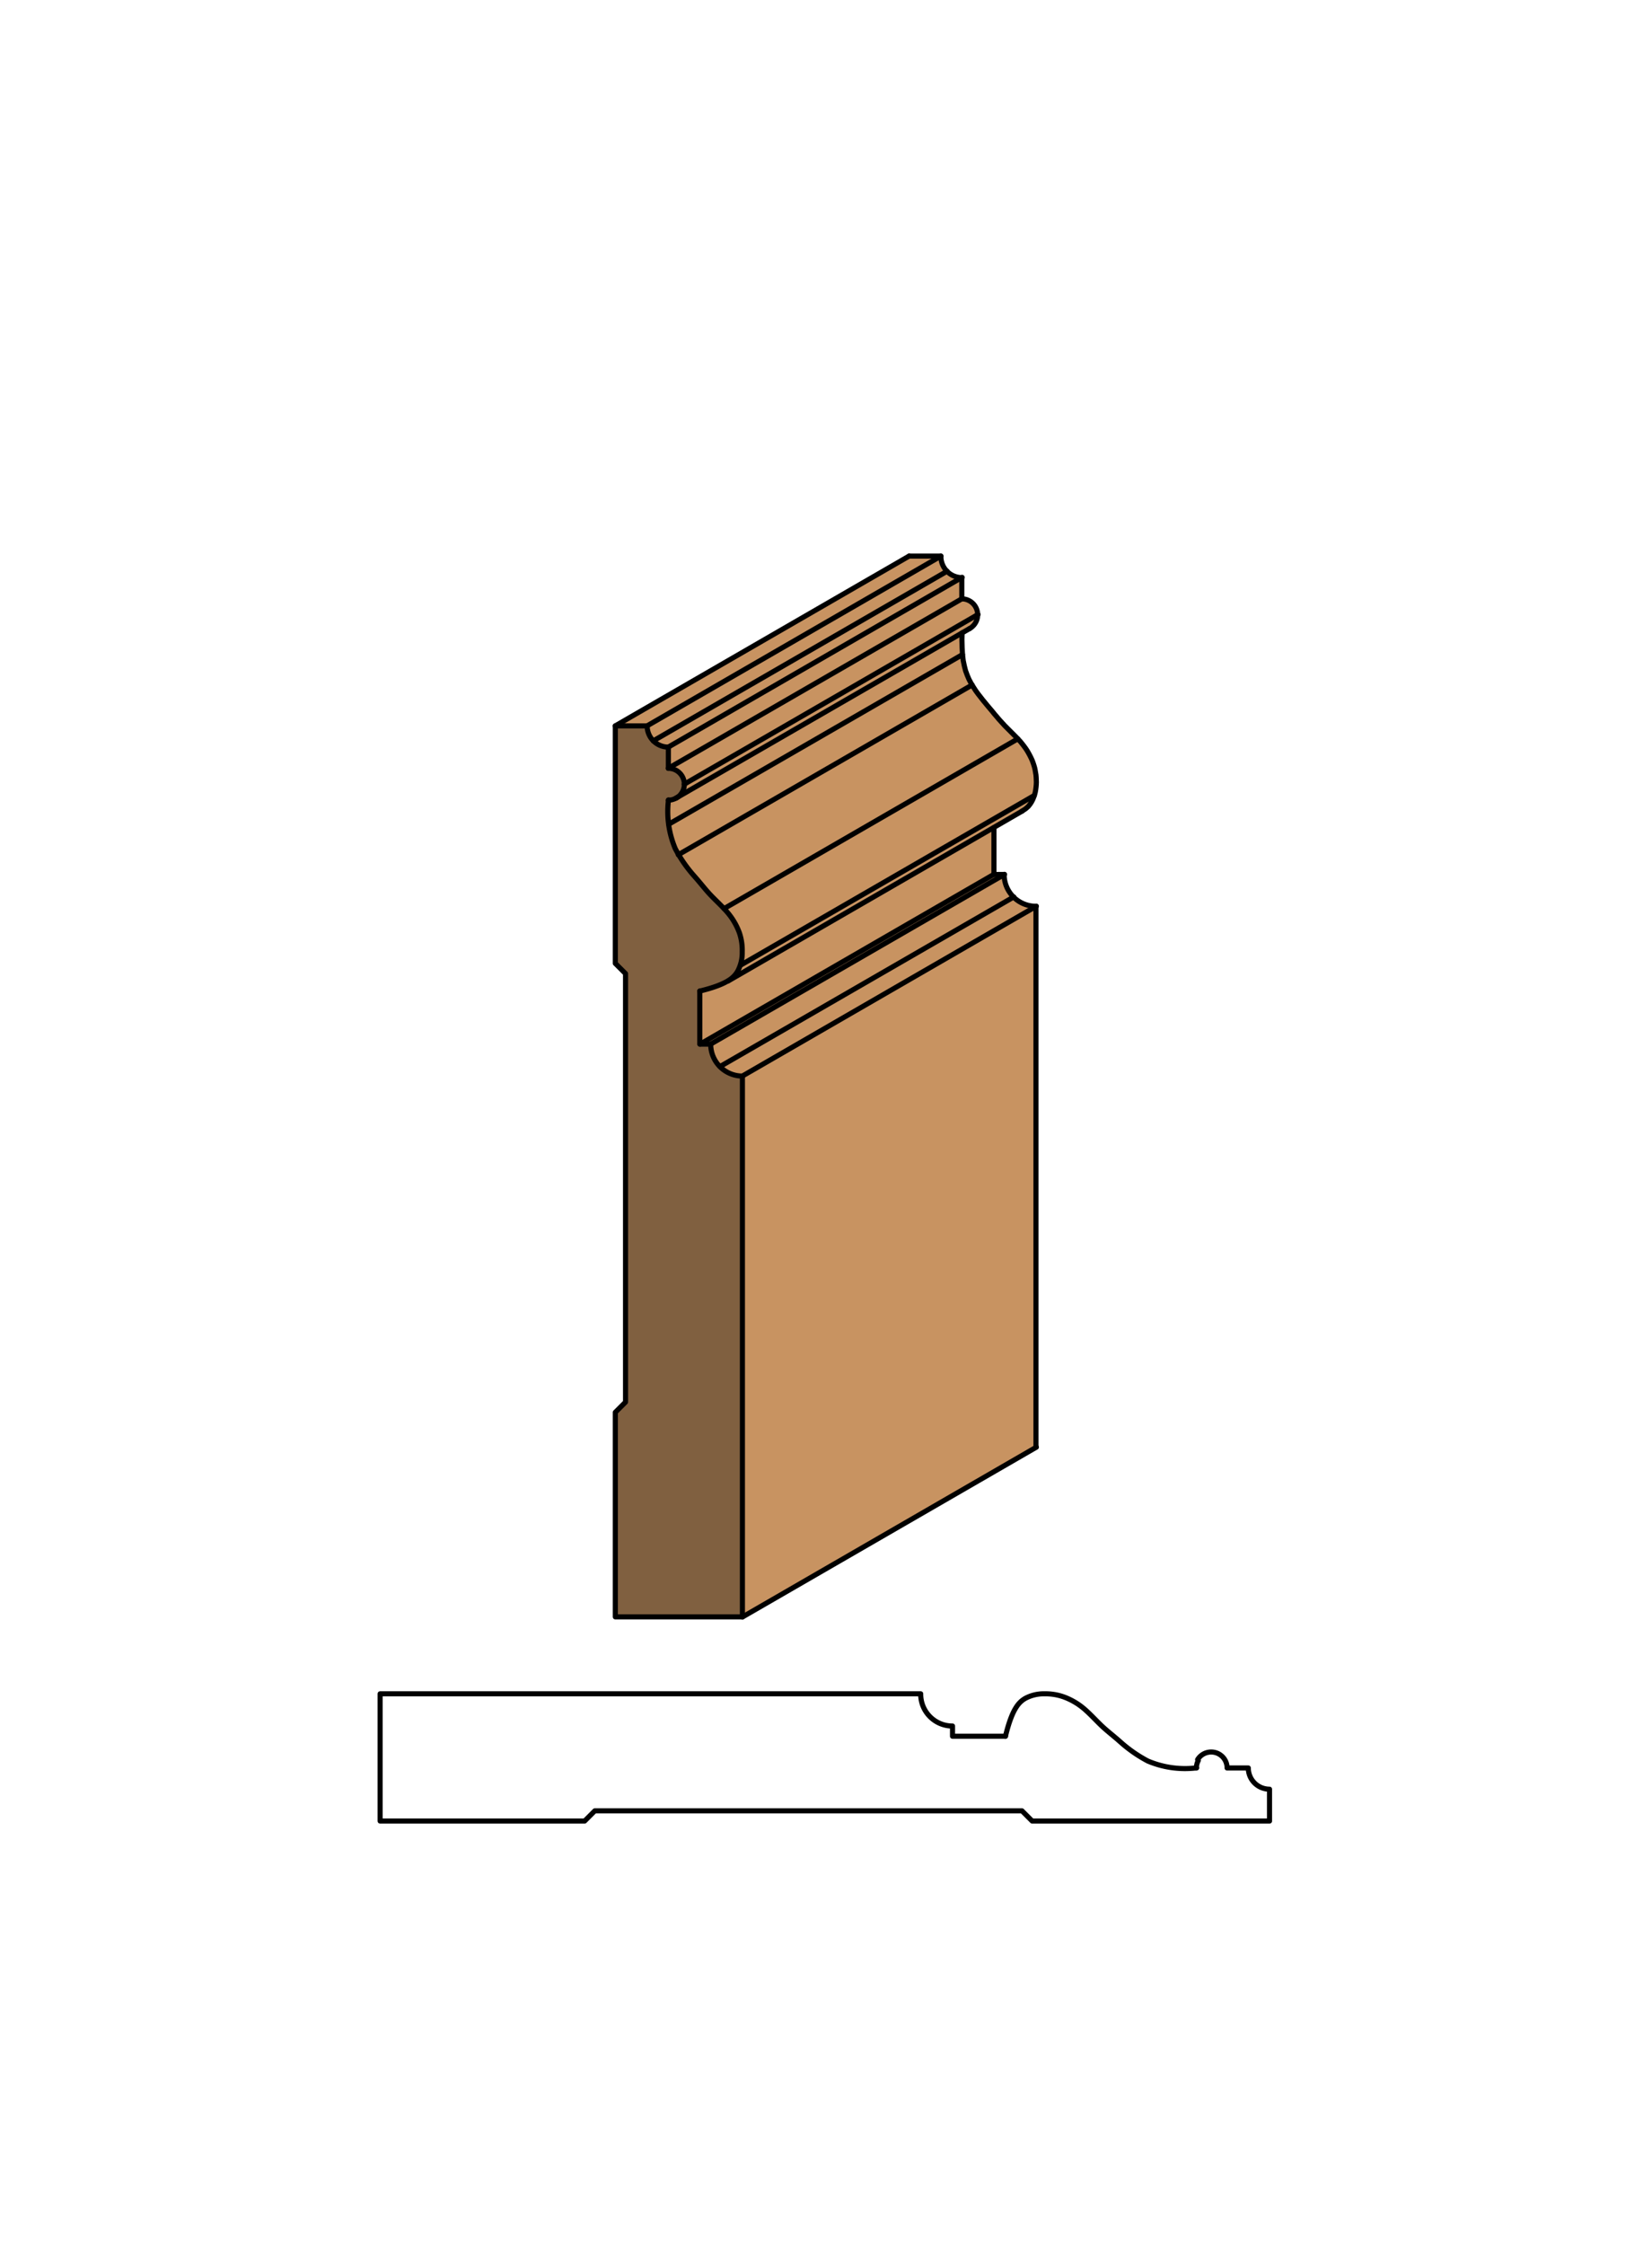 <svg xmlns="http://www.w3.org/2000/svg" viewBox="0 0 161.97 220"><defs><style>.cls-1{fill:#fff;}.cls-2{fill:#c89361;}.cls-3{fill:#806040;}.cls-4{fill:none;stroke:#000;stroke-linecap:round;stroke-linejoin:round;stroke-width:0.5px;}</style></defs><title>Base-SM-444</title><g id="white_box" data-name="white box"><rect class="cls-1" width="161.97" height="220"/></g><g id="Layer_1" data-name="Layer 1"><polygon class="cls-2" points="60.32 71.14 89.13 54.5 92.25 54.5 63.44 71.14 60.32 71.14"/><polygon class="cls-2" points="69.67 102.33 68.64 102.33 97.45 85.69 98.49 85.69 69.67 102.33"/><path class="cls-2" d="M70.62,104.53a3.12,3.12,0,0,1-.91-2.21L98.52,85.69a3.12,3.12,0,0,0,.92,2.21Z"/><path class="cls-2" d="M72.8,105.46a3.12,3.12,0,0,1-2.18-.93L99.39,87.9a3.12,3.12,0,0,0,2.21.91Z"/><polygon class="cls-2" points="101.61 88.81 101.61 141.83 72.8 158.47 72.8 105.45 101.61 88.81"/><polygon class="cls-2" points="68.64 102.33 68.64 97.13 69.57 96.88 70.33 96.63 70.93 96.38 71.39 96.14 97.45 81.1 97.45 85.69 68.64 102.33"/><polygon class="cls-2" points="71.39 96.14 71.74 95.9 72.01 95.67 72.2 95.42 72.35 95.19 72.47 94.95 72.56 94.71 72.61 94.59 101.41 77.96 101.37 78.08 101.28 78.31 101.16 78.55 101.01 78.79 100.82 79.03 100.56 79.26 100.2 79.5 71.39 96.14"/><polygon class="cls-2" points="99.79 72.41 100 72.63 100.19 72.86 100.37 73.09 100.54 73.32 100.7 73.56 100.84 73.8 100.97 74.04 101.09 74.28 101.2 74.52 101.29 74.76 101.37 75 101.44 75.24 101.49 75.47 101.53 75.71 101.57 75.94 101.59 76.18 101.6 76.41 101.61 76.65 101.6 76.89 101.58 77.12 101.55 77.36 101.51 77.6 101.45 77.84 101.41 77.96 72.61 94.59 72.64 94.47 72.7 94.23 72.75 94 72.77 93.76 72.79 93.52 72.79 93.28 72.79 93.05 72.78 92.81 72.76 92.58 72.73 92.34 72.69 92.11 72.63 91.87 72.56 91.64 72.48 91.39 72.39 91.15 72.28 90.91 72.16 90.67 72.03 90.43 71.88 90.19 71.73 89.96 71.56 89.72 71.37 89.49 71.19 89.27 70.99 89.05 99.79 72.41"/><polygon class="cls-2" points="70.99 89.05 70.78 88.83 70.56 88.61 70.35 88.4 70.14 88.19 69.92 87.98 69.71 87.76 69.51 87.54 69.31 87.32 69.11 87.09 68.91 86.86 68.7 86.62 68.5 86.38 68.28 86.11 68.06 85.85 67.82 85.57 67.57 85.27 67.33 84.96 67.08 84.64 66.84 84.3 66.61 83.95 66.5 83.77 95.31 67.13 95.42 67.31 95.65 67.67 95.89 68 96.14 68.32 96.39 68.64 96.63 68.93 96.86 69.21 97.09 69.48 97.31 69.74 97.51 69.99 97.72 70.23 97.91 70.46 98.11 70.68 98.32 70.91 98.52 71.13 98.73 71.34 98.94 71.55 99.16 71.77 99.37 71.98 99.59 72.2 99.79 72.41 70.99 89.05"/><polygon class="cls-2" points="66.5 83.77 66.39 83.58 66.19 83.2 66.01 82.8 65.86 82.38 65.73 81.91 65.63 81.38 65.56 80.78 94.37 64.15 94.44 64.74 94.55 65.27 94.67 65.74 94.83 66.17 95 66.57 95.2 66.95 95.31 67.13 66.5 83.77"/><path class="cls-2" d="M65.56,80.78l0-.67V78.43a1.56,1.56,0,0,0,.82-.23L94.32,62v1.45l0,.67Z"/><path class="cls-2" d="M67.08,76.86a1.56,1.56,0,0,0-1.56-1.56L94.33,58.67a1.56,1.56,0,0,1,1.56,1.56h0Z"/><polygon class="cls-2" points="65.52 75.3 65.52 73.22 94.33 56.58 94.33 58.66 65.52 75.3"/><path class="cls-2" d="M65.52,73.22A2.08,2.08,0,0,1,64,72.61L92.86,56a2.08,2.08,0,0,0,1.47.61Z"/><path class="cls-2" d="M64.05,72.61a2.08,2.08,0,0,1-.61-1.47L92.25,54.5A2.08,2.08,0,0,0,92.86,56Z"/><path class="cls-2" d="M66.34,78.19a1.56,1.56,0,0,0,.74-1.34L95.89,60.22a1.56,1.56,0,0,1-.74,1.34Z"/><path class="cls-3" d="M61.36,95.42l-1-1V71.14h3.12a2.08,2.08,0,0,0,2.08,2.08h0V75.3a1.56,1.56,0,0,1,0,3.12V80.1l0,.67.07.6.1.53.13.47.15.43.18.4.2.38.22.37.23.35.24.33.25.32.25.31.24.29.23.28.23.27.21.26.21.25.2.24.2.23.2.23.2.22.21.21.21.21.21.21.21.21.21.21.21.21L71,89l.2.22.19.23.18.23.17.23.16.23.15.24.13.24.12.24.11.24.09.24.08.24.07.23.05.23,0,.23V94l0,.24-.06.24-.07.24-.1.24-.12.24-.15.23-.19.23-.26.24-.35.24-.46.24-.6.25-.76.25-.94.25v5.2h1a3.12,3.12,0,0,0,3.09,3.15h0v53H60.33V138.41l1-1Z"/><path class="cls-4" d="M68.61,97.13v5.2h1.07a3.12,3.12,0,0,0,3.11,3.13h0v53H60.33V138.41l1-1V95.42l-1-1V71.14h3.12a2.08,2.08,0,0,0,2.08,2.08h0V75.3a1.56,1.56,0,0,1,.82,2.89"/><path class="cls-4" d="M66.26,78.23a1.56,1.56,0,0,1-.74.19"/><path class="cls-4" d="M68.61,97.13c2.75-.67,3.35-1.34,3.71-1.94a3.84,3.84,0,0,0,.45-1.9,5.35,5.35,0,0,0-.28-1.88,6.56,6.56,0,0,0-1.1-1.91c-.5-.6-1.12-1.16-1.67-1.73s-1-1.18-1.65-1.91a13.31,13.31,0,0,1-1.86-2.68,9.35,9.35,0,0,1-.67-4.78"/><line class="cls-4" x1="72.8" y1="158.47" x2="101.61" y2="141.83"/><path class="cls-4" d="M97.45,81.1v4.6h1a3.12,3.12,0,0,0,3.12,3.12v53"/><path class="cls-4" d="M89.13,54.5h3.12a2.08,2.08,0,0,0,2.05,2.11h0v2.08a1.56,1.56,0,0,1,.74,2.93"/><polyline class="cls-4" points="100.2 79.5 100.56 79.26 100.82 79.03 101.01 78.79 101.16 78.55 101.28 78.31 101.37 78.08 101.45 77.84 101.51 77.6 101.55 77.36 101.58 77.12 101.6 76.89 101.61 76.65 101.6 76.41 101.59 76.18 101.57 75.94 101.53 75.71 101.49 75.47 101.44 75.24 101.37 75 101.29 74.76 101.2 74.52 101.09 74.28 100.97 74.04 100.84 73.8 100.7 73.56 100.54 73.32 100.37 73.09 100.19 72.86 100 72.63 99.79 72.41 99.59 72.2 99.37 71.98 99.16 71.77 98.94 71.55 98.73 71.34 98.52 71.13 98.32 70.91 98.11 70.68 97.91 70.46 97.72 70.23 97.51 69.99 97.31 69.74 97.09 69.48 96.86 69.21 96.63 68.93 96.39 68.64 96.14 68.32 95.89 68 95.65 67.67 95.42 67.31 95.2 66.95 95 66.57 94.83 66.17 94.67 65.74 94.55 65.27 94.44 64.74 94.37 64.15 94.33 63.46 94.31 62.68 94.33 62.02"/><line class="cls-4" x1="60.32" y1="71.14" x2="89.13" y2="54.5"/><line class="cls-4" x1="63.44" y1="71.14" x2="92.25" y2="54.5"/><line class="cls-4" x1="64.05" y1="72.61" x2="92.86" y2="55.98"/><line class="cls-4" x1="65.52" y1="73.22" x2="94.33" y2="56.58"/><line class="cls-4" x1="65.52" y1="75.3" x2="94.33" y2="58.67"/><line class="cls-4" x1="67.08" y1="76.86" x2="95.89" y2="60.22"/><line class="cls-4" x1="66.26" y1="78.23" x2="95.07" y2="61.6"/><line class="cls-4" x1="65.56" y1="80.78" x2="94.37" y2="64.15"/><line class="cls-4" x1="66.5" y1="83.77" x2="95.31" y2="67.13"/><line class="cls-4" x1="70.99" y1="89.05" x2="99.79" y2="72.41"/><line class="cls-4" x1="72.61" y1="94.59" x2="101.41" y2="77.96"/><line class="cls-4" x1="71.39" y1="96.14" x2="100.2" y2="79.5"/><line class="cls-4" x1="68.64" y1="102.33" x2="97.45" y2="85.69"/><line class="cls-4" x1="69.67" y1="102.33" x2="98.49" y2="85.69"/><line class="cls-4" x1="70.59" y1="104.53" x2="99.4" y2="87.9"/><line class="cls-4" x1="72.8" y1="105.45" x2="101.61" y2="88.81"/><path class="cls-4" d="M98.58,170.16H93.39v-1A3.12,3.12,0,0,1,90.27,166h-53v12.47H57.32l1-1h41.88l1,1h23.27v-3.12a2.08,2.08,0,0,1-2.08-2.08h-2.08a1.56,1.56,0,0,0-2.89-.82"/><path class="cls-4" d="M117.49,172.53a1.56,1.56,0,0,0-.19.74"/><path class="cls-4" d="M98.58,170.16c.67-2.75,1.34-3.35,1.94-3.71a3.84,3.84,0,0,1,1.9-.45,5.35,5.35,0,0,1,1.89.31,6.56,6.56,0,0,1,1.91,1.1c.6.5,1.16,1.12,1.73,1.67s1.18,1,1.91,1.65a13.34,13.34,0,0,0,2.68,1.86,9.35,9.35,0,0,0,4.78.67"/></g></svg>